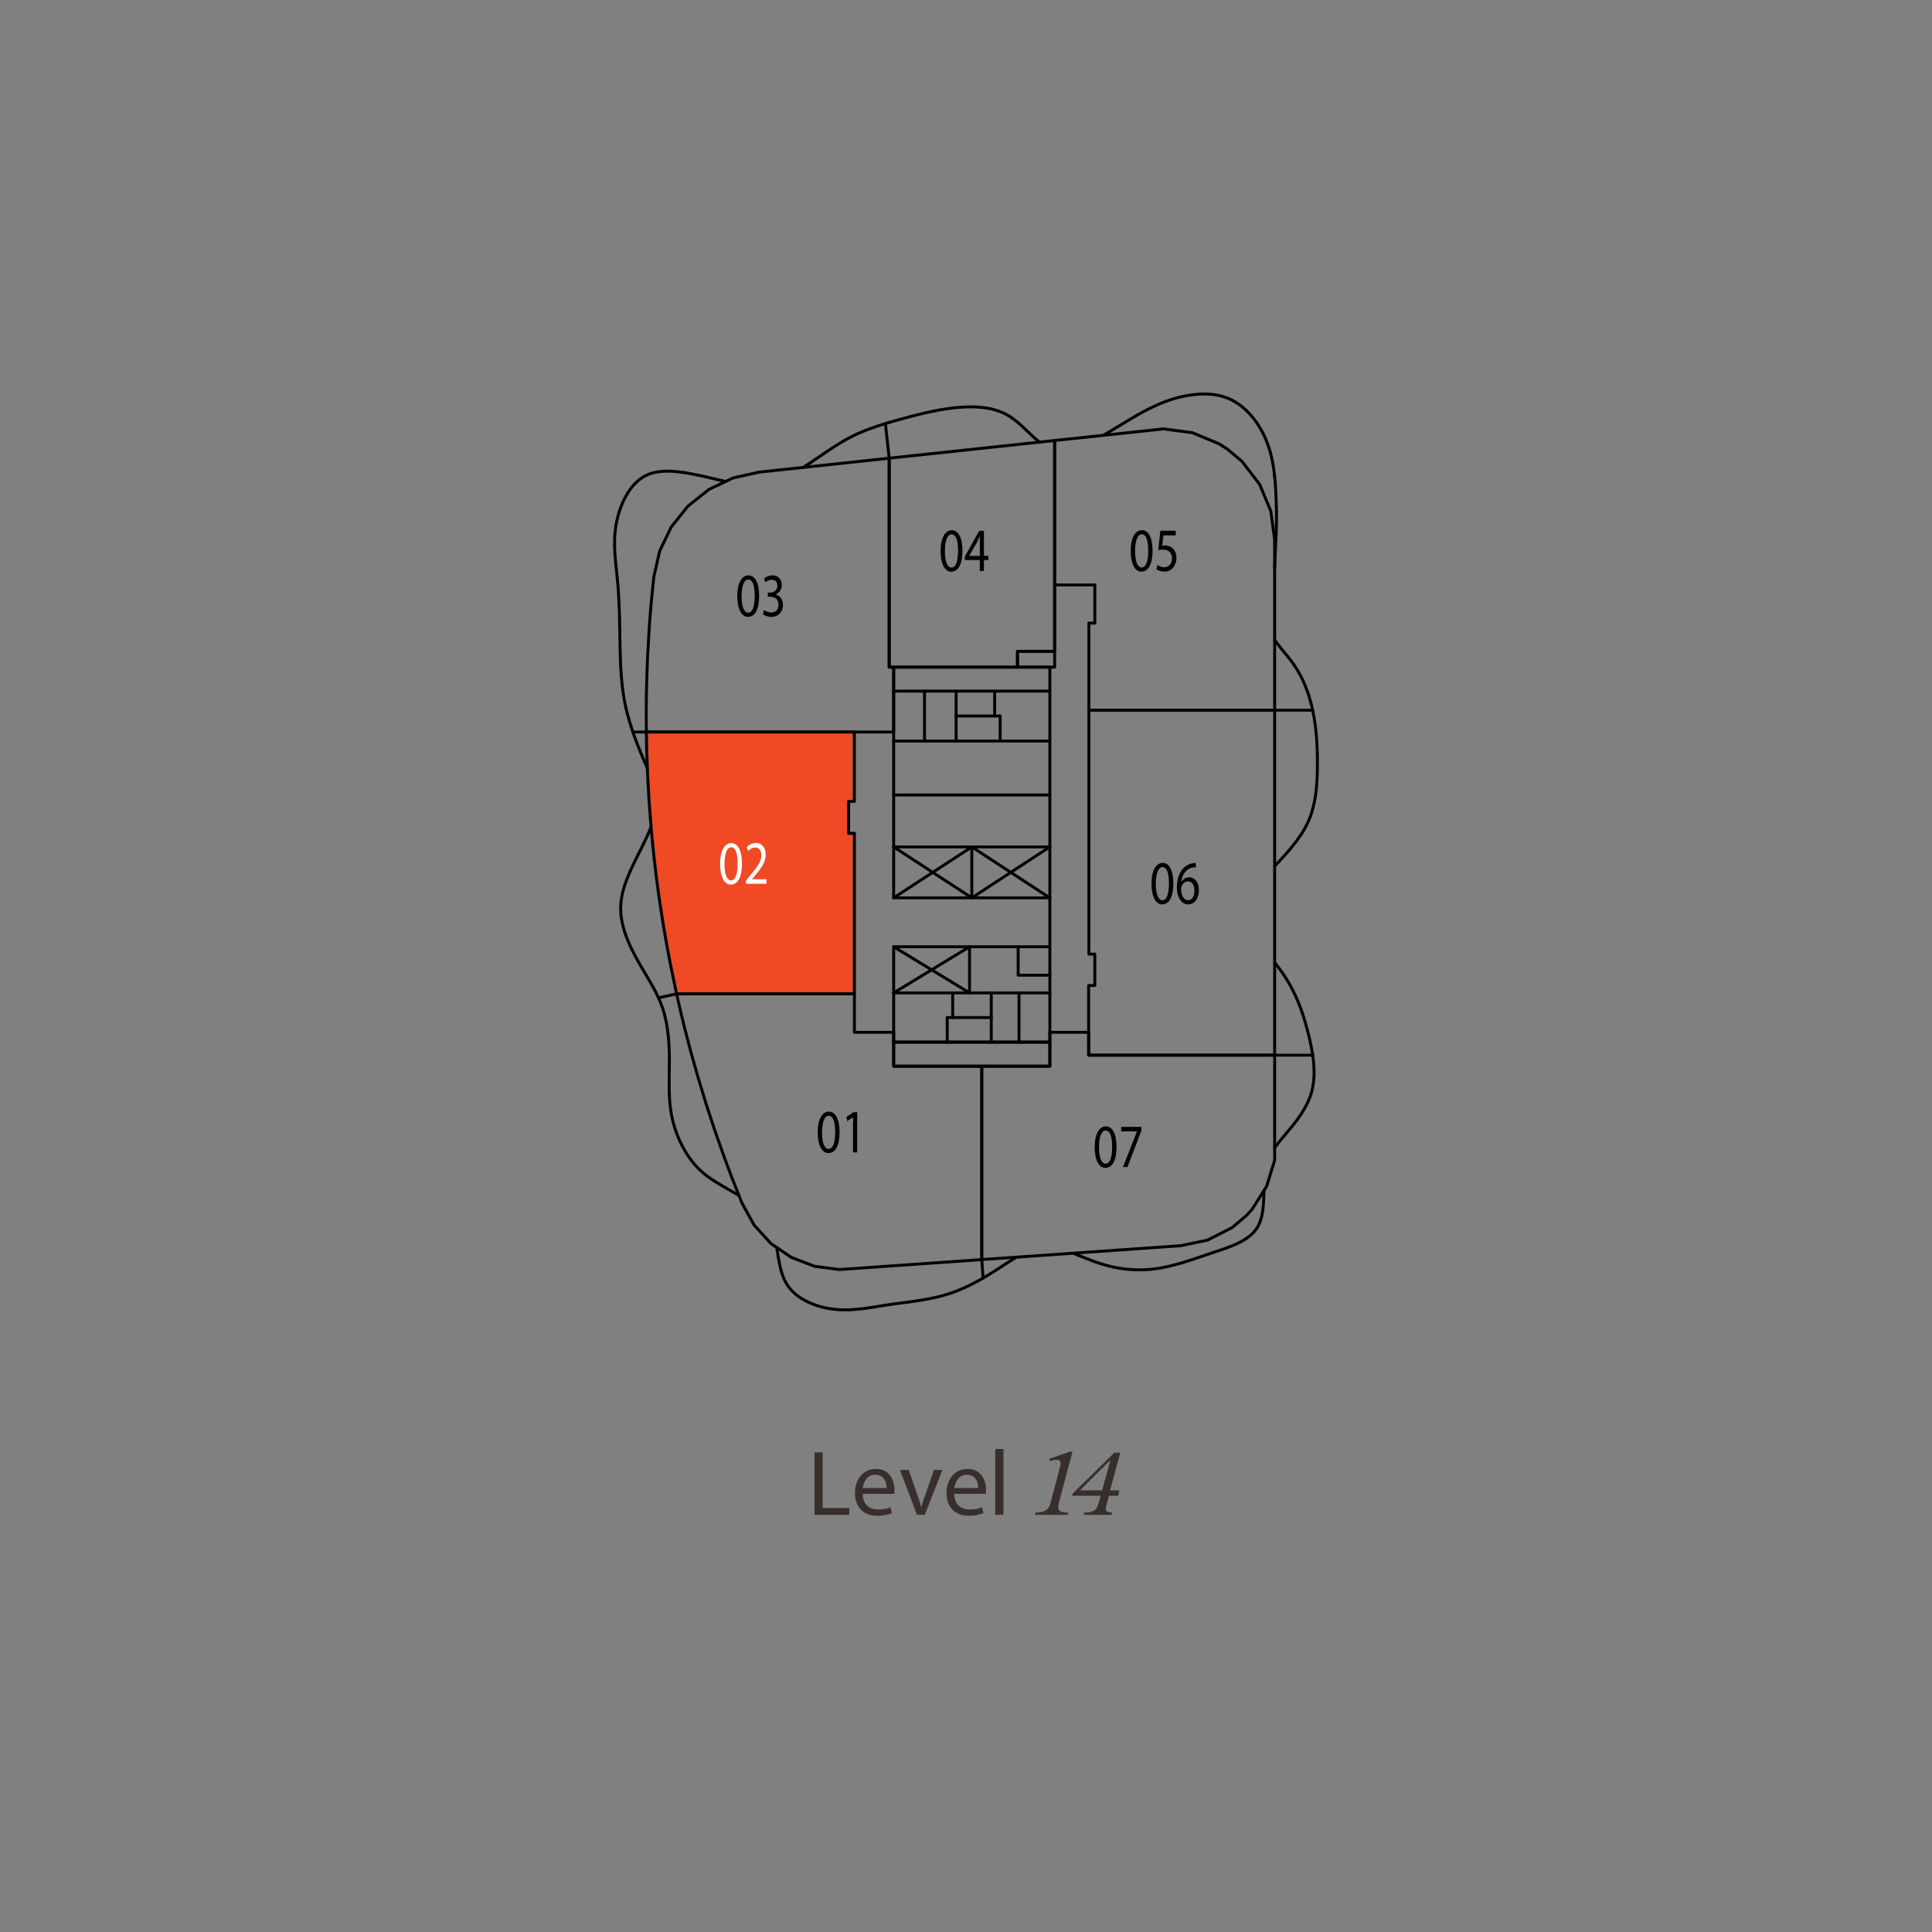<?xml version="1.0" encoding="UTF-8"?> <svg xmlns="http://www.w3.org/2000/svg" id="Layer_1" data-name="Layer 1" viewBox="0 0 250 250"><rect x="0" y="0" width="250" height="250" fill="#808080" stroke="none"/><g><path d="M105.41,187.93h1.04v7.21h3.45v.88h-4.5v-8.08Z" style="fill: #382f2d;"></path><path d="M111.63,193.31c.02,1.43.94,2.02,1.99,2.02.76,0,1.21-.13,1.61-.3l.18.75c-.37.17-1.01.36-1.93.36-1.79,0-2.85-1.18-2.85-2.93s1.03-3.13,2.72-3.13c1.9,0,2.4,1.67,2.4,2.73,0,.22-.02.38-.04.49h-4.08ZM114.72,192.55c.01-.67-.28-1.72-1.46-1.72-1.07,0-1.54.98-1.62,1.72h3.08Z" style="fill: #382f2d;"></path><path d="M117.58,190.21l1.14,3.26c.19.53.35,1.01.47,1.49h.04c.13-.48.3-.96.49-1.49l1.13-3.26h1.1l-2.28,5.8h-1.01l-2.21-5.8h1.13Z" style="fill: #382f2d;"></path><path d="M123.48,193.31c.02,1.43.94,2.02,1.99,2.02.76,0,1.21-.13,1.61-.3l.18.75c-.37.17-1.01.36-1.93.36-1.79,0-2.85-1.18-2.85-2.93s1.03-3.13,2.72-3.13c1.9,0,2.4,1.67,2.4,2.73,0,.22-.02.38-.04.49h-4.08ZM126.58,192.55c.01-.67-.28-1.72-1.46-1.72-1.07,0-1.54.98-1.62,1.72h3.08Z" style="fill: #382f2d;"></path><path d="M128.79,187.5h1.06v8.52h-1.06v-8.52Z" style="fill: #382f2d;"></path></g><path d="M133.92,196.02l.08-.3c1.14,0,1.72-.35,1.92-1.18l1.27-4.81c.04-.16.06-.28.06-.36,0-.32-.18-.48-.55-.48-.16,0-.44.05-.86.16l-.05-.29,2.67-.92h.32l-1.78,6.7c-.05.18-.07.34-.07.47,0,.54.36.71,1.31.71l-.08.3h-4.25Z" style="fill: #382f2d;"></path><path d="M140.24,196.02l.07-.3h.29c.97-.06,1.31-.36,1.54-1.14l.28-1.03h-3.68l.08-.3,5.37-5.27h.78l-1.33,4.87h1.22l-.17.7h-1.2l-.35,1.32c-.14.53-.02.76.46.82l.31.04-.08.3h-3.59ZM139.78,192.85h2.83l1.06-3.85h-.06l-3.81,3.8v.05Z" style="fill: #382f2d;"></path><polygon points="110.55 94.72 83.64 94.72 83.64 94.79 83.69 97.26 83.81 100.51 83.99 103.76 84.31 107.78 84.64 111.03 84.93 113.48 85.29 116.17 85.82 119.62 86.24 122.05 86.73 124.67 87.55 128.6 110.56 128.6 110.56 107.83 109.81 107.83 109.81 103.7 110.55 103.7 110.55 94.72" style="fill: #f04a24; fill-rule: evenodd;"></polygon><polygon points="110.55 94.72 83.64 94.72 83.64 94.79 83.69 97.26 83.81 100.51 83.99 103.76 84.31 107.78 84.64 111.03 84.93 113.48 85.29 116.17 85.82 119.62 86.24 122.05 86.73 124.67 87.55 128.6 110.56 128.6 110.56 107.83 109.81 107.83 109.81 103.7 110.55 103.7 110.55 94.72" style="fill: none; stroke: #010101; stroke-linecap: round; stroke-linejoin: round; stroke-width: .38px;"></polygon><polygon points="110.55 94.72 83.64 94.72 83.64 94.79 83.69 97.26 83.81 100.51 83.99 103.76 84.31 107.79 84.64 111.04 84.93 113.48 85.29 116.17 85.82 119.62 86.24 122.05 86.73 124.67 87.55 128.6 110.56 128.6 110.56 107.83 109.81 107.83 109.81 103.7 110.55 103.7 110.55 94.72" style="fill: none; stroke: #afadae; stroke-linecap: round; stroke-linejoin: round; stroke-width: .38px;"></polygon><line x1="125.46" y1="122.51" x2="115.64" y2="128.48" style="fill: none; stroke: #010101; stroke-linecap: round; stroke-linejoin: round; stroke-width: .38px;"></line><line x1="115.64" y1="122.51" x2="125.46" y2="128.48" style="fill: none; stroke: #010101; stroke-linecap: round; stroke-linejoin: round; stroke-width: .38px;"></line><polyline points="115.64 116.18 125.75 109.59 135.84 116.18" style="fill: none; stroke: #010101; stroke-linecap: round; stroke-linejoin: round; stroke-width: .38px;"></polyline><polyline points="115.64 109.59 125.75 116.18 135.84 109.59" style="fill: none; stroke: #010101; stroke-linecap: round; stroke-linejoin: round; stroke-width: .38px;"></polyline><polyline points="92.46 152.84 92.29 152.73 92.12 152.62 91.95 152.51 91.79 152.39 91.62 152.27 91.46 152.15 91.3 152.03" style="fill: none; stroke: #010101; stroke-linecap: round; stroke-linejoin: round; stroke-width: .38px;"></polyline><polyline points="81.79 122.9 81.69 122.7 81.59 122.49 81.49 122.28 81.4 122.06 81.31 121.85 81.22 121.64 81.13 121.42 81.05 121.21 80.97 120.99 80.9 120.77 80.82 120.55" style="fill: none; stroke: #010101; stroke-linecap: round; stroke-linejoin: round; stroke-width: .38px;"></polyline><polyline points="83.64 126.22 83.52 126.02 83.4 125.82 83.28 125.62 83.17 125.42 83.05 125.22 82.93 125.02 82.81 124.81 82.7 124.61 82.58 124.4 82.46 124.19 82.35 123.98 82.23 123.77 82.12 123.56 82.01 123.34 81.9 123.12 81.79 122.9" style="fill: none; stroke: #010101; stroke-linecap: round; stroke-linejoin: round; stroke-width: .38px;"></polyline><polyline points="84.53 127.77 84.42 127.58 84.31 127.39 84.2 127.19 84.09 127 83.98 126.8 83.87 126.61 83.75 126.41 83.64 126.22" style="fill: none; stroke: #010101; stroke-linecap: round; stroke-linejoin: round; stroke-width: .38px;"></polyline><polyline points="86.02 131.41 85.97 131.2 85.91 130.99 85.84 130.78 85.78 130.57 85.71 130.36 85.63 130.16 85.56 129.95 85.48 129.75 85.39 129.55 85.31 129.35 85.22 129.15 85.13 128.95 85.03 128.75 84.94 128.55 84.84 128.36 84.74 128.16 84.63 127.97 84.53 127.77" style="fill: none; stroke: #010101; stroke-linecap: round; stroke-linejoin: round; stroke-width: .38px;"></polyline><polyline points="80.82 120.55 80.75 120.32 80.69 120.09 80.62 119.86 80.57 119.63 80.52 119.39 80.47 119.16 80.43 118.93 80.39 118.69 80.36 118.46 80.34 118.22 80.33 117.98 80.32 117.75 80.31 117.51 80.32 117.28 80.33 117.04 80.35 116.8 80.37 116.57 80.41 116.33 80.45 116.09 80.49 115.85 80.54 115.62 80.6 115.38 80.66 115.14 80.73 114.9 80.8 114.67 80.88 114.43 80.97 114.19 81.05 113.95 81.14 113.71" style="fill: none; stroke: #010101; stroke-linecap: round; stroke-linejoin: round; stroke-width: .38px;"></polyline><polyline points="81.14 113.71 81.24 113.47 81.34 113.23 81.44 112.99 81.54 112.75" style="fill: none; stroke: #010101; stroke-linecap: round; stroke-linejoin: round; stroke-width: .38px;"></polyline><polyline points="81.54 112.75 81.65 112.51 81.76 112.27 81.87 112.03 81.98 111.79 82.1 111.55 82.22 111.31 82.34 111.07 82.46 110.83 82.58 110.58 82.7 110.34 82.82 110.1 82.94 109.86 83.06 109.62 83.18 109.38 83.3 109.14" style="fill: none; stroke: #010101; stroke-linecap: round; stroke-linejoin: round; stroke-width: .38px;"></polyline><polyline points="83.3 109.14 83.4 108.92 83.51 108.69 83.61 108.47 83.72 108.26 83.81 108.04 83.91 107.83 84 107.61 84.25 107.01" style="fill: none; stroke: #010101; stroke-linecap: round; stroke-linejoin: round; stroke-width: .38px;"></polyline><polyline points="91.3 152.03 91.12 151.88 90.95 151.74 90.78 151.58 90.61 151.43 90.44 151.27 90.27 151.1 90.11 150.93 89.95 150.75 89.79 150.57 89.64 150.38 89.49 150.19 89.34 150 89.2 149.8 89.06 149.59 88.92 149.39 88.79 149.17 88.66 148.96 88.53 148.74 88.41 148.52 88.29 148.3 88.18 148.07" style="fill: none; stroke: #010101; stroke-linecap: round; stroke-linejoin: round; stroke-width: .38px;"></polyline><path d="M95.61,154.67c-.09-.05-.21-.12-.36-.2-.05-.03-.1-.06-.16-.09-.12-.07-.25-.14-.39-.22-.14-.08-.29-.16-.44-.25-.15-.08-.3-.17-.45-.26-.15-.09-.3-.17-.45-.26-.3-.18-.6-.36-.9-.55" style="fill: none; stroke: #010101; stroke-linecap: round; stroke-linejoin: round; stroke-width: .38px;"></path><polyline points="86.62 141.75 86.61 141.5 86.6 141.26 86.59 141.02 86.59 140.78 86.59 140.54 86.59 140.3 86.59 140.06" style="fill: none; stroke: #010101; stroke-linecap: round; stroke-linejoin: round; stroke-width: .38px;"></polyline><polyline points="88.18 148.07 88.06 147.84 87.95 147.6 87.85 147.36 87.74 147.12 87.65 146.88 87.55 146.64 87.47 146.39 87.38 146.15 87.3 145.9 87.23 145.66 87.16 145.41 87.09 145.16 87.03 144.92 86.98 144.67 86.92 144.43 86.88 144.18 86.84 143.94 86.8 143.69 86.76 143.45 86.73 143.2 86.71 142.96 86.68 142.72 86.66 142.47 86.64 142.23 86.63 141.99 86.62 141.75" style="fill: none; stroke: #010101; stroke-linecap: round; stroke-linejoin: round; stroke-width: .38px;"></polyline><polyline points="86.59 140.06 86.59 139.82 86.59 139.59 86.59 139.36 86.59 139.12 86.6 138.89 86.6 138.65 86.61 138.42 86.61 138.19 86.61 137.95 86.61 137.72 86.62 137.49 86.62 137.25" style="fill: none; stroke: #010101; stroke-linecap: round; stroke-linejoin: round; stroke-width: .38px;"></polyline><polyline points="86.62 137.26 86.62 137.02 86.61 136.79 86.61 136.56 86.61 136.33 86.6 136.1 86.59 135.86 86.59 135.63 86.57 135.4 86.56 135.17 86.55 134.95 86.53 134.72 86.51 134.49 86.5 134.26 86.47 134.04 86.45 133.81 86.42 133.59" style="fill: none; stroke: #010101; stroke-linecap: round; stroke-linejoin: round; stroke-width: .38px;"></polyline><polyline points="86.42 133.59 86.39 133.36 86.36 133.14 86.33 132.92 86.29 132.7 86.26 132.49 86.21 132.27 86.17 132.05 86.12 131.84 86.07 131.63 86.02 131.41" style="fill: none; stroke: #010101; stroke-linecap: round; stroke-linejoin: round; stroke-width: .38px;"></polyline><polyline points="150.43 52.11 150.84 51.95 151.27 51.8 151.71 51.65 152.15 51.52 152.6 51.4 153.06 51.3 153.52 51.2 153.99 51.13 154.46 51.06 154.92 51.02 155.39 50.99 155.86 50.98" style="fill: none; stroke: #010101; stroke-linecap: round; stroke-linejoin: round; stroke-width: .38px;"></polyline><line x1="165.13" y1="69" x2="165.12" y2="69.26" style="fill: none; stroke: #010101; stroke-linecap: round; stroke-linejoin: round; stroke-width: .38px;"></line><polyline points="144.62 55.23 145.01 54.99 145.4 54.76 145.78 54.53 146.17 54.3 146.55 54.07 146.93 53.85 147.3 53.63 147.68 53.42 148.07 53.21 148.45 53.01 148.84 52.82 149.23 52.63 149.62 52.45 150.02 52.27 150.43 52.11" style="fill: none; stroke: #010101; stroke-linecap: round; stroke-linejoin: round; stroke-width: .38px;"></polyline><polyline points="159.88 52.04 160.25 52.28 160.61 52.54 160.96 52.83 161.29 53.13 161.61 53.45 161.91 53.79 162.21 54.14 162.48 54.51 162.75 54.89 162.99 55.28 163.22 55.68" style="fill: none; stroke: #010101; stroke-linecap: round; stroke-linejoin: round; stroke-width: .38px;"></polyline><polyline points="155.86 50.98 156.29 50.99 156.71 51.02 157.14 51.07 157.55 51.14 157.96 51.23 158.36 51.35 158.76 51.48 159.14 51.64 159.52 51.83 159.88 52.04" style="fill: none; stroke: #010101; stroke-linecap: round; stroke-linejoin: round; stroke-width: .38px;"></polyline><polyline points="165.17 66.24 165.18 66.7 165.18 67.16 165.17 67.62 165.16 68.08 165.15 68.54 164.94 73.5" style="fill: none; stroke: #010101; stroke-linecap: round; stroke-linejoin: round; stroke-width: .38px;"></polyline><polyline points="164.93 61.62 164.98 62.09 165.02 62.55 165.05 63.02 165.08 63.48 165.1 63.94 165.12 64.4 165.14 64.86 165.15 65.32 165.17 65.78 165.17 66.24" style="fill: none; stroke: #010101; stroke-linecap: round; stroke-linejoin: round; stroke-width: .38px;"></polyline><polyline points="163.22 55.68 163.44 56.08 163.64 56.49 163.82 56.9 163.98 57.32 164.13 57.74 164.27 58.16 164.39 58.59" style="fill: none; stroke: #010101; stroke-linecap: round; stroke-linejoin: round; stroke-width: .38px;"></polyline><polyline points="164.39 58.59 164.5 59.02 164.6 59.45 164.68 59.88 164.76 60.31 164.83 60.75 164.88 61.19 164.93 61.62" style="fill: none; stroke: #010101; stroke-linecap: round; stroke-linejoin: round; stroke-width: .38px;"></polyline><polyline points="142.76 56.33 143.51 55.89 143.89 55.67 144.25 55.45 144.62 55.23" style="fill: none; stroke: #010101; stroke-linecap: round; stroke-linejoin: round; stroke-width: .38px;"></polyline><polyline points="131.01 54.13 131.38 54.41 131.75 54.7 132.11 55.02 132.46 55.34 132.8 55.67 133.15 55.99 133.49 56.32 133.83 56.63 134.18 56.93 134.52 57.21" style="fill: none; stroke: #010101; stroke-linecap: round; stroke-linejoin: round; stroke-width: .38px;"></polyline><polyline points="126.77 52.69 127.22 52.74 127.67 52.8 128.12 52.88 128.56 52.99 128.99 53.12 129.42 53.27 129.83 53.44 130.24 53.64 130.63 53.87 131.01 54.13" style="fill: none; stroke: #010101; stroke-linecap: round; stroke-linejoin: round; stroke-width: .38px;"></polyline><polyline points="120.96 53.17 121.39 53.08 121.83 53.01 122.26 52.94 122.7 52.87 123.15 52.81 123.59 52.76 124.04 52.72 124.5 52.69 124.95 52.66 125.41 52.65 125.86 52.65 126.31 52.66 126.77 52.69" style="fill: none; stroke: #010101; stroke-linecap: round; stroke-linejoin: round; stroke-width: .38px;"></polyline><polyline points="109.21 57.03 109.6 56.81 109.99 56.61 110.38 56.41 110.78 56.21 111.19 56.03 111.6 55.86 112.01 55.69 112.43 55.53 112.85 55.38 113.27 55.23 113.7 55.08 114.13 54.95 114.56 54.81 114.99 54.68" style="fill: none; stroke: #010101; stroke-linecap: round; stroke-linejoin: round; stroke-width: .38px;"></polyline><polyline points="103.93 60.48 104.64 60.03 104.99 59.8 105.33 59.56 105.68 59.33 106.02 59.1 106.36 58.87 106.7 58.63" style="fill: none; stroke: #010101; stroke-linecap: round; stroke-linejoin: round; stroke-width: .38px;"></polyline><polyline points="106.7 58.63 107.06 58.39 107.41 58.16 107.77 57.92 108.13 57.69 108.49 57.47 108.85 57.25 109.21 57.03" style="fill: none; stroke: #010101; stroke-linecap: round; stroke-linejoin: round; stroke-width: .38px;"></polyline><polyline points="114.99 54.68 115.42 54.56 115.84 54.44 116.27 54.32 116.7 54.2 117.12 54.09 117.55 53.98 117.97 53.86 118.4 53.75 118.82 53.65 119.25 53.54 119.67 53.44 120.1 53.35 120.53 53.25 120.96 53.17" style="fill: none; stroke: #010101; stroke-linecap: round; stroke-linejoin: round; stroke-width: .38px;"></polyline><polyline points="83.77 99.44 83.45 98.68 83.32 98.38 83.19 98.07 83.06 97.75 82.92 97.42 82.78 97.07 82.64 96.73 82.5 96.38 82.37 96.03 82.24 95.68 82.11 95.33 81.98 94.98 81.86 94.63 81.75 94.29 81.64 93.94" style="fill: none; stroke: #010101; stroke-linecap: round; stroke-linejoin: round; stroke-width: .38px;"></polyline><polyline points="80.11 78.39 80.1 78.06 80.08 77.73 80.07 77.39 80.05 77.07 80.03 76.74 80.01 76.41 79.99 76.09 79.96 75.76 79.93 75.44 79.9 75.12 79.87 74.8" style="fill: none; stroke: #010101; stroke-linecap: round; stroke-linejoin: round; stroke-width: .38px;"></polyline><polyline points="80.27 85.01 80.26 84.64 80.25 84.28 80.24 83.92 80.23 83.56 80.23 83.2 80.22 82.84 80.21 82.49 80.21 82.13 80.2 81.78 80.2 81.44 80.19 81.09 80.18 80.75 80.18 80.4 80.17 80.06" style="fill: none; stroke: #010101; stroke-linecap: round; stroke-linejoin: round; stroke-width: .38px;"></polyline><polyline points="80.17 80.06 80.16 79.73 80.15 79.39 80.14 79.06 80.13 78.72 80.11 78.39" style="fill: none; stroke: #010101; stroke-linecap: round; stroke-linejoin: round; stroke-width: .38px;"></polyline><path d="M80.58,89.23c-.07-.56-.13-1.13-.18-1.7" style="fill: none; stroke: #010101; stroke-linecap: round; stroke-linejoin: round; stroke-width: .38px;"></path><path d="M80.4,87.53c-.07-.84-.11-1.69-.13-2.52" style="fill: none; stroke: #010101; stroke-linecap: round; stroke-linejoin: round; stroke-width: .38px;"></path><polyline points="79.87 74.8 79.84 74.49 79.81 74.19 79.78 73.89 79.75 73.59 79.72 73.29 79.68 72.98 79.66 72.68 79.63 72.38 79.6 72.08 79.58 71.78 79.56 71.47 79.55 71.17 79.53 70.87 79.53 70.56" style="fill: none; stroke: #010101; stroke-linecap: round; stroke-linejoin: round; stroke-width: .38px;"></polyline><path d="M81.23,92.55c-.22-.82-.4-1.64-.53-2.48-.05-.28-.09-.56-.12-.84" style="fill: none; stroke: #010101; stroke-linecap: round; stroke-linejoin: round; stroke-width: .38px;"></path><polyline points="79.53 70.56 79.53 70.24 79.53 69.92 79.54 69.59 79.56 69.27 79.58 68.94 79.62 68.61 79.66 68.28 79.71 67.95 79.77 67.61 79.85 67.27 79.93 66.93 80.02 66.59 80.12 66.26 80.23 65.92 80.35 65.59 80.48 65.26 80.62 64.94 80.77 64.62 80.93 64.31 81.1 64.01 81.28 63.71" style="fill: none; stroke: #010101; stroke-linecap: round; stroke-linejoin: round; stroke-width: .38px;"></polyline><polyline points="81.64 93.94 81.53 93.59 81.43 93.25 81.33 92.9 81.23 92.55" style="fill: none; stroke: #010101; stroke-linecap: round; stroke-linejoin: round; stroke-width: .38px;"></polyline><polyline points="81.28 63.71 81.47 63.43 81.67 63.16 81.88 62.9 82.1 62.65" style="fill: none; stroke: #010101; stroke-linecap: round; stroke-linejoin: round; stroke-width: .38px;"></polyline><polyline points="90.32 61.49 90.68 61.56 91.05 61.64 91.4 61.72 91.76 61.81 92.1 61.89 92.43 61.96 92.75 62.04 93.06 62.11 93.36 62.18 93.89 62.31" style="fill: none; stroke: #010101; stroke-linecap: round; stroke-linejoin: round; stroke-width: .38px;"></polyline><polyline points="82.1 62.65 82.33 62.43 82.56 62.21 82.8 62.02 83.05 61.84 83.31 61.67 83.59 61.53 83.87 61.4 84.15 61.29 84.45 61.2 84.76 61.13 85.07 61.07 85.39 61.02 85.71 60.99 86.04 60.97 86.38 60.97 86.72 60.97 87.06 60.99 87.41 61.02 87.76 61.05 88.12 61.1 88.47 61.15" style="fill: none; stroke: #010101; stroke-linecap: round; stroke-linejoin: round; stroke-width: .38px;"></polyline><polyline points="88.47 61.14 88.84 61.2 89.21 61.27 89.58 61.34 89.95 61.41 90.32 61.49" style="fill: none; stroke: #010101; stroke-linecap: round; stroke-linejoin: round; stroke-width: .38px;"></polyline><polyline points="110.78 169.43 110.41 169.45 110.04 169.48 109.66 169.49 109.29 169.49 108.91 169.49 108.54 169.47 108.16 169.44 107.78 169.4 107.39 169.34 107.01 169.28 106.62 169.19 106.24 169.1 105.86 168.99 105.48 168.86 105.11 168.72 104.74 168.57 104.39 168.4" style="fill: none; stroke: #010101; stroke-linecap: round; stroke-linejoin: round; stroke-width: .38px;"></polyline><polyline points="104.39 168.4 104.05 168.22 103.73 168.03 103.42 167.83 103.13 167.61 102.84 167.38 102.58 167.13 102.33 166.87 102.1 166.59 101.89 166.3 101.71 165.99 101.54 165.67 101.39 165.34 101.26 164.99 101.14 164.64 101.04 164.27" style="fill: none; stroke: #010101; stroke-linecap: round; stroke-linejoin: round; stroke-width: .38px;"></polyline><polyline points="101.04 164.27 100.94 163.89 100.86 163.49 100.78 163.09 100.71 162.69 100.64 162.28 100.58 161.86 100.51 161.42" style="fill: none; stroke: #010101; stroke-linecap: round; stroke-linejoin: round; stroke-width: .38px;"></polyline><polyline points="117.53 168.49 117.14 168.54 116.76 168.59 116.37 168.64 115.99 168.69 115.61 168.74 115.23 168.8 114.85 168.85 114.48 168.91 114.1 168.97 113.73 169.03 113.36 169.09 112.99 169.15 112.62 169.2 112.25 169.26 111.89 169.31 111.52 169.35 111.15 169.39 110.78 169.43" style="fill: none; stroke: #010101; stroke-linecap: round; stroke-linejoin: round; stroke-width: .38px;"></polyline><polyline points="124.89 166.59 124.54 166.74 124.19 166.89 123.84 167.04 123.48 167.17 123.12 167.3 122.76 167.42 122.4 167.53 122.04 167.64 121.67 167.74 121.3 167.83 120.93 167.91 120.55 167.99 120.18 168.07 119.8 168.14 119.42 168.2 119.04 168.27 118.66 168.32 118.28 168.38 117.91 168.43 117.53 168.49" style="fill: none; stroke: #010101; stroke-linecap: round; stroke-linejoin: round; stroke-width: .38px;"></polyline><polyline points="129.7 163.83 129.37 164.05 129.03 164.27 128.68 164.49 128.34 164.7 127.99 164.92 127.65 165.13 127.3 165.33 126.96 165.53 126.62 165.72 126.27 165.9 125.93 166.08 125.58 166.26 125.24 166.43 124.89 166.59" style="fill: none; stroke: #010101; stroke-linecap: round; stroke-linejoin: round; stroke-width: .38px;"></polyline><polyline points="131.53 162.68 130.98 163.01 130.68 163.2 130.36 163.4 130.04 163.61 129.7 163.83" style="fill: none; stroke: #010101; stroke-linecap: round; stroke-linejoin: round; stroke-width: .38px;"></polyline><path d="M163.57,154.03c0,.17-.01.34-.02.51-.06,1.71-.16,3.2-.87,4.32" style="fill: none; stroke: #010101; stroke-linecap: round; stroke-linejoin: round; stroke-width: .38px;"></path><polyline points="156.97 162.08 156.6 162.21 156.23 162.33 155.86 162.46 155.5 162.58 155.14 162.7 154.78 162.82 154.43 162.94 154.07 163.05 153.73 163.16 153.38 163.27 153.03 163.38" style="fill: none; stroke: #010101; stroke-linecap: round; stroke-linejoin: round; stroke-width: .38px;"></polyline><polyline points="162.68 158.86 162.47 159.17 162.23 159.45" style="fill: none; stroke: #010101; stroke-linecap: round; stroke-linejoin: round; stroke-width: .38px;"></polyline><polyline points="144.26 164 143.92 163.92 143.58 163.84 143.24 163.76 142.9 163.66 142.56 163.56 142.22 163.45 141.88 163.34 141.55 163.22 141.22 163.1 140.9 162.97 140.58 162.85 140.27 162.73 139.97 162.61 139.67 162.49 138.86 162.16" style="fill: none; stroke: #010101; stroke-linecap: round; stroke-linejoin: round; stroke-width: .38px;"></polyline><polyline points="153.03 163.38 152.69 163.48 152.35 163.57 152.01 163.67 151.67 163.75 151.33 163.84 150.99 163.91 150.65 163.98 150.32 164.05 149.98 164.11 149.64 164.16 149.31 164.2 148.97 164.24 148.63 164.27 148.3 164.29 147.96 164.31 147.62 164.31 147.29 164.31 146.95 164.31 146.61 164.29 146.28 164.27 145.94 164.24 145.6 164.21 145.27 164.17 144.93 164.12 144.6 164.06 144.26 164" style="fill: none; stroke: #010101; stroke-linecap: round; stroke-linejoin: round; stroke-width: .38px;"></polyline><polyline points="158.86 161.43 158.49 161.57 158.11 161.7 157.72 161.83 157.34 161.95 156.97 162.08" style="fill: none; stroke: #010101; stroke-linecap: round; stroke-linejoin: round; stroke-width: .38px;"></polyline><polyline points="162.23 159.45 161.96 159.72 161.68 159.96 161.37 160.19 161.05 160.41 160.72 160.6 160.36 160.79 160 160.96 159.63 161.13 159.25 161.28 158.86 161.43" style="fill: none; stroke: #010101; stroke-linecap: round; stroke-linejoin: round; stroke-width: .38px;"></polyline><polyline points="164.94 124.54 165.27 124.97 165.59 125.39 165.9 125.82 166.19 126.25 166.46 126.67 166.72 127.1 166.97 127.54 167.2 127.97 167.42 128.41 167.63 128.85 167.83 129.29 168.02 129.73 168.19 130.18 168.36 130.63 168.52 131.09" style="fill: none; stroke: #010101; stroke-linecap: round; stroke-linejoin: round; stroke-width: .38px;"></polyline><polyline points="168.52 131.08 168.67 131.54 168.82 132.01 168.95 132.48 169.08 132.95 169.21 133.43 169.33 133.91 169.45 134.4 169.56 134.89 169.66 135.38 169.75 135.88 169.84 136.37 169.91 136.87 169.97 137.37 170.01 137.87 170.03 138.37 170.04 138.86 170.03 139.35" style="fill: none; stroke: #010101; stroke-linecap: round; stroke-linejoin: round; stroke-width: .38px;"></polyline><path d="M170.03,139.35c-.03.49-.09.98-.19,1.46-.05.24-.11.47-.18.71-.07.23-.15.46-.25.69-.18.45-.41.9-.66,1.33-.25.43-.53.86-.83,1.27" style="fill: none; stroke: #010101; stroke-linecap: round; stroke-linejoin: round; stroke-width: .38px;"></path><path d="M167.92,144.81c-.24.33-.48.65-.74.96-.25.31-.52.62-.78.93-.26.31-.52.61-.77.92-.12.15-.25.31-.36.47-.03.04-.06.08-.08.11-.09.12-.17.24-.26.36" style="fill: none; stroke: #010101; stroke-linecap: round; stroke-linejoin: round; stroke-width: .38px;"></path><polyline points="168.35 108 168.03 108.46 167.7 108.92 167.34 109.38 166.97 109.83 166.59 110.28 166.19 110.73 165.78 111.18 165.36 111.63 164.94 112.09" style="fill: none; stroke: #010101; stroke-linecap: round; stroke-linejoin: round; stroke-width: .38px;"></polyline><polyline points="170.25 102.77 170.16 103.34 170.05 103.91 169.92 104.46 169.77 105.01 169.6 105.54 169.4 106.05 169.17 106.56 168.92 107.05 168.65 107.53 168.35 108" style="fill: none; stroke: #010101; stroke-linecap: round; stroke-linejoin: round; stroke-width: .38px;"></polyline><polyline points="170.46 97.58 170.47 98.15 170.47 98.73 170.47 99.31 170.46 99.89 170.44 100.47 170.41 101.05 170.37 101.63 170.32 102.2 170.25 102.77" style="fill: none; stroke: #010101; stroke-linecap: round; stroke-linejoin: round; stroke-width: .38px;"></polyline><polyline points="169.37 90.04 169.53 90.6 169.69 91.17 169.82 91.74 169.94 92.31 170.05 92.89 170.14 93.47 170.22 94.05 170.28 94.63 170.34 95.21 170.38 95.8 170.42 96.39 170.44 96.98 170.46 97.58" style="fill: none; stroke: #010101; stroke-linecap: round; stroke-linejoin: round; stroke-width: .38px;"></polyline><polyline points="164.94 82.81 165.26 83.25 165.61 83.7 165.97 84.15 166.34 84.59 166.71 85.05 167.06 85.5" style="fill: none; stroke: #010101; stroke-linecap: round; stroke-linejoin: round; stroke-width: .38px;"></polyline><polyline points="167.06 85.5 167.24 85.74 167.4 85.97" style="fill: none; stroke: #010101; stroke-linecap: round; stroke-linejoin: round; stroke-width: .38px;"></polyline><polyline points="167.4 85.97 167.72 86.45 168.02 86.94 168.29 87.43 168.55 87.94 168.78 88.45 168.99 88.98 169.19 89.5 169.37 90.04" style="fill: none; stroke: #010101; stroke-linecap: round; stroke-linejoin: round; stroke-width: .38px;"></polyline><line x1="114.57" y1="54.81" x2="115.06" y2="59.29" style="fill: none; stroke: #010101; stroke-linecap: round; stroke-linejoin: round; stroke-width: .38px;"></line><line x1="164.94" y1="91.9" x2="169.85" y2="91.9" style="fill: none; stroke: #010101; stroke-linecap: round; stroke-linejoin: round; stroke-width: .38px;"></line><line x1="164.94" y1="136.54" x2="169.86" y2="136.54" style="fill: none; stroke: #010101; stroke-linecap: round; stroke-linejoin: round; stroke-width: .38px;"></line><line x1="127.04" y1="162.99" x2="127.21" y2="165.38" style="fill: none; stroke: #010101; stroke-linecap: round; stroke-linejoin: round; stroke-width: .38px;"></line><line x1="87.55" y1="128.6" x2="85.21" y2="129.12" style="fill: none; stroke: #010101; stroke-linecap: round; stroke-linejoin: round; stroke-width: .38px;"></line><line x1="83.64" y1="94.72" x2="81.89" y2="94.72" style="fill: none; stroke: #010101; stroke-linecap: round; stroke-linejoin: round; stroke-width: .38px;"></line><line x1="131.86" y1="128.48" x2="131.86" y2="134.85" style="fill: none; stroke: #010101; stroke-linecap: round; stroke-linejoin: round; stroke-width: .38px;"></line><polyline points="131.75 122.51 131.75 126.19 135.85 126.19" style="fill: none; stroke: #010101; stroke-linecap: round; stroke-linejoin: round; stroke-width: .38px;"></polyline><line x1="125.75" y1="109.59" x2="125.75" y2="116.18" style="fill: none; stroke: #010101; stroke-linecap: round; stroke-linejoin: round; stroke-width: .38px;"></line><line x1="115.64" y1="95.89" x2="135.85" y2="95.89" style="fill: none; stroke: #010101; stroke-linecap: round; stroke-linejoin: round; stroke-width: .38px;"></line><line x1="115.64" y1="102.87" x2="135.85" y2="102.87" style="fill: none; stroke: #010101; stroke-linecap: round; stroke-linejoin: round; stroke-width: .38px;"></line><line x1="123.28" y1="128.48" x2="123.28" y2="131.67" style="fill: none; stroke: #010101; stroke-linecap: round; stroke-linejoin: round; stroke-width: .38px;"></line><line x1="128.27" y1="128.48" x2="128.27" y2="131.67" style="fill: none; stroke: #010101; stroke-linecap: round; stroke-linejoin: round; stroke-width: .38px;"></line><line x1="122.57" y1="131.67" x2="122.57" y2="134.85" style="fill: none; stroke: #010101; stroke-linecap: round; stroke-linejoin: round; stroke-width: .38px;"></line><line x1="128.27" y1="131.67" x2="128.27" y2="134.85" style="fill: none; stroke: #010101; stroke-linecap: round; stroke-linejoin: round; stroke-width: .38px;"></line><line x1="119.63" y1="89.44" x2="119.63" y2="95.89" style="fill: none; stroke: #010101; stroke-linecap: round; stroke-linejoin: round; stroke-width: .38px;"></line><line x1="128.71" y1="89.44" x2="128.71" y2="92.65" style="fill: none; stroke: #010101; stroke-linecap: round; stroke-linejoin: round; stroke-width: .38px;"></line><line x1="123.72" y1="89.44" x2="123.72" y2="92.65" style="fill: none; stroke: #010101; stroke-linecap: round; stroke-linejoin: round; stroke-width: .38px;"></line><line x1="129.42" y1="92.65" x2="129.42" y2="95.86" style="fill: none; stroke: #010101; stroke-linecap: round; stroke-linejoin: round; stroke-width: .38px;"></line><line x1="123.72" y1="92.65" x2="123.72" y2="95.86" style="fill: none; stroke: #010101; stroke-linecap: round; stroke-linejoin: round; stroke-width: .38px;"></line><polygon points="115.06 86.33 115.06 59.29 98.25 61.09 94.87 61.84 91.74 63.33 89.03 65.48 86.86 68.19 85.36 71.31 84.61 74.63 84.34 77.21 84.2 78.74 84.01 81.21 83.79 85.15 83.7 87.61 83.64 89.96 83.62 92.31 83.64 94.72 115.64 94.72 115.64 86.33 115.06 86.33" style="fill: none; stroke: #010101; stroke-linecap: round; stroke-linejoin: round; stroke-width: .38px;"></polygon><polygon points="110.56 107.83 109.81 107.83 109.81 103.7 110.55 103.7 110.55 94.72 83.64 94.72 83.64 94.79 83.69 97.26 83.81 100.51 84 103.76 84.31 107.79 84.64 111.04 84.93 113.48 85.29 116.17 85.82 119.62 86.24 122.05 86.73 124.67 87.55 128.6 110.56 128.6 110.56 107.83" style="fill: none; stroke: #010101; stroke-linecap: round; stroke-linejoin: round; stroke-width: .38px;"></polygon><polygon points="164.94 91.9 140.9 91.9 140.9 123.46 141.67 123.46 141.67 127.52 140.87 127.52 140.87 136.54 164.94 136.54 164.94 91.9" style="fill: none; stroke: #010101; stroke-linecap: round; stroke-linejoin: round; stroke-width: .38px;"></polygon><polygon points="127.04 137.96 115.64 137.96 115.64 133.58 110.56 133.58 110.56 128.6 87.55 128.6 87.98 130.5 88.56 132.91 89.38 136.06 90.33 139.42 91.34 142.75 92.52 146.35 93.78 149.91 94.64 152.22 96.02 155.7 97.58 158.52 99.74 160.9 102.4 162.71 105.41 163.86 108.6 164.28 127.04 162.99 127.04 137.96" style="fill: none; stroke: #010101; stroke-linecap: round; stroke-linejoin: round; stroke-width: .38px;"></polygon><polygon points="164.94 136.54 140.87 136.54 140.87 133.58 135.85 133.58 135.85 137.96 127.04 137.96 127.04 162.99 152.8 161.19 156.25 160.47 159.42 158.86 161.3 157.28 162.01 156.5 163.9 153.51 164.94 150.14 164.94 136.54" style="fill: none; stroke: #010101; stroke-linecap: round; stroke-linejoin: round; stroke-width: .38px;"></polygon><rect x="131.66" y="84.28" width="4.81" height="2.05" style="fill: none; stroke: #010101; stroke-linecap: round; stroke-linejoin: round; stroke-width: .38px;"></rect><polyline points="164.94 69.88 164.45 66.16 163.01 62.69 160.72 59.71 158.84 58.13 157.75 57.43 154.28 55.99 150.55 55.5 136.47 57 136.47 84.28 136.47 75.69 141.67 75.69 141.67 80.63 140.9 80.63 140.9 91.9 164.94 91.9 164.94 69.88" style="fill: none; stroke: #010101; stroke-linecap: round; stroke-linejoin: round; stroke-width: .38px;"></polyline><polygon points="136.47 57 115.06 59.29 115.06 86.33 131.66 86.33 131.66 84.28 136.47 84.28 136.47 57" style="fill: none; stroke: #010101; stroke-linecap: round; stroke-linejoin: round; stroke-width: .38px;"></polygon><polyline points="115.64 89.43 115.64 116.18 135.84 116.18" style="fill: none; stroke: #010101; stroke-linecap: round; stroke-linejoin: round; stroke-width: .38px;"></polyline><polyline points="135.85 122.51 115.64 122.51 115.64 134.85 135.85 134.85 135.85 89.44" style="fill: none; stroke: #010101; stroke-linecap: round; stroke-linejoin: round; stroke-width: .38px;"></polyline><line x1="115.64" y1="128.48" x2="135.85" y2="128.48" style="fill: none; stroke: #010101; stroke-linecap: round; stroke-linejoin: round; stroke-width: .38px;"></line><line x1="115.64" y1="109.59" x2="135.85" y2="109.59" style="fill: none; stroke: #010101; stroke-linecap: round; stroke-linejoin: round; stroke-width: .38px;"></line><line x1="125.46" y1="128.48" x2="125.46" y2="122.51" style="fill: none; stroke: #010101; stroke-linecap: round; stroke-linejoin: round; stroke-width: .38px;"></line><line x1="128.27" y1="131.67" x2="122.57" y2="131.67" style="fill: none; stroke: #010101; stroke-linecap: round; stroke-linejoin: round; stroke-width: .38px;"></line><line x1="123.72" y1="92.65" x2="129.42" y2="92.65" style="fill: none; stroke: #010101; stroke-linecap: round; stroke-linejoin: round; stroke-width: .38px;"></line><rect x="115.64" y="86.33" width="20.21" height="3.1" style="fill: none; stroke: #010101; stroke-linecap: round; stroke-linejoin: round; stroke-width: .38px;"></rect><rect x="115.64" y="134.85" width="20.21" height="3.11" style="fill: none; stroke: #010101; stroke-linecap: round; stroke-linejoin: round; stroke-width: .38px;"></rect><g><path d="M108.64,146.47c0,1.77-.53,2.74-1.45,2.74-.81,0-1.36-.95-1.38-2.67,0-1.74.6-2.7,1.45-2.7s1.38.98,1.38,2.63ZM106.37,146.55c0,1.35.33,2.12.85,2.12.58,0,.85-.84.85-2.17s-.26-2.12-.85-2.12c-.49,0-.85.75-.85,2.17Z" style="fill: #010101;"></path><path d="M110.37,144.58h-.01l-.72.49-.11-.54.91-.61h.48v5.2h-.54v-4.54Z" style="fill: #010101;"></path></g><g><path d="M96.01,111.73c0,1.77-.53,2.74-1.45,2.74-.81,0-1.36-.95-1.38-2.67,0-1.74.6-2.7,1.45-2.7s1.38.98,1.38,2.63ZM93.75,111.81c0,1.35.33,2.12.85,2.12.58,0,.85-.84.85-2.17s-.26-2.12-.85-2.12c-.49,0-.85.75-.85,2.17Z" style="fill: #fff;"></path><path d="M96.53,114.38v-.43l.44-.54c1.06-1.26,1.54-1.93,1.55-2.72,0-.53-.21-1.02-.83-1.02-.38,0-.69.24-.88.44l-.18-.5c.29-.3.7-.53,1.18-.53.9,0,1.27.77,1.27,1.51,0,.96-.56,1.73-1.44,2.79l-.33.38v.02h1.87v.58h-2.66Z" style="fill: #fff;"></path></g><g><path d="M98.23,77.08c0,1.77-.53,2.74-1.45,2.74-.81,0-1.36-.95-1.38-2.67,0-1.74.6-2.7,1.45-2.7s1.38.98,1.38,2.63ZM95.96,77.16c0,1.35.33,2.12.85,2.12.58,0,.85-.84.85-2.17s-.26-2.12-.85-2.12c-.49,0-.85.75-.85,2.17Z" style="fill: #010101;"></path><path d="M98.88,78.93c.16.13.53.33.92.33.72,0,.95-.58.94-1.01,0-.73-.53-1.04-1.08-1.04h-.31v-.53h.31c.41,0,.93-.26.93-.88,0-.42-.21-.78-.73-.78-.33,0-.65.18-.83.34l-.15-.51c.22-.2.64-.4,1.09-.4.82,0,1.19.61,1.19,1.24,0,.54-.26.99-.77,1.22v.02c.51.13.93.61.93,1.34,0,.83-.52,1.56-1.52,1.56-.47,0-.88-.18-1.08-.35l.15-.54Z" style="fill: #010101;"></path></g><g><path d="M149.14,71.23c0,1.77-.53,2.74-1.45,2.74-.81,0-1.36-.95-1.38-2.67,0-1.74.6-2.7,1.45-2.7s1.38.98,1.38,2.63ZM146.88,71.31c0,1.35.33,2.12.85,2.12.58,0,.85-.84.85-2.17s-.26-2.12-.85-2.12c-.49,0-.85.75-.85,2.17Z" style="fill: #010101;"></path><path d="M152.14,69.28h-1.59l-.16,1.33c.1-.02.19-.03.34-.03.32,0,.64.09.9.28.33.23.6.68.6,1.33,0,1.02-.65,1.78-1.55,1.78-.45,0-.84-.16-1.04-.32l.14-.54c.17.13.51.29.89.29.53,0,.99-.43.99-1.13,0-.67-.37-1.15-1.2-1.15-.24,0-.42.03-.58.06l.27-2.5h1.99v.59Z" style="fill: #010101;"></path></g><g><path d="M151.83,114.29c0,1.77-.53,2.74-1.45,2.74-.81,0-1.36-.95-1.38-2.67,0-1.74.6-2.7,1.45-2.7s1.38.98,1.38,2.63ZM149.56,114.37c0,1.35.33,2.12.85,2.12.58,0,.85-.84.85-2.17s-.26-2.12-.85-2.12c-.49,0-.85.75-.85,2.17Z" style="fill: #010101;"></path><path d="M154.72,112.24c-.12,0-.26,0-.42.03-.88.18-1.35.99-1.45,1.85h.02c.2-.33.54-.6,1.01-.6.74,0,1.26.66,1.26,1.68,0,.95-.52,1.83-1.38,1.83s-1.47-.86-1.47-2.21c0-1.02.29-1.83.71-2.34.35-.42.81-.69,1.33-.77.17-.03.31-.04.41-.04v.58ZM154.56,115.24c0-.74-.34-1.19-.86-1.19-.34,0-.65.26-.81.64-.04.08-.06.18-.06.31.01.86.33,1.49.92,1.49.49,0,.81-.5.81-1.25Z" style="fill: #010101;"></path></g><g><path d="M144.48,148.38c0,1.77-.53,2.74-1.45,2.74-.81,0-1.36-.95-1.38-2.67,0-1.74.6-2.7,1.45-2.7s1.38.98,1.38,2.63ZM142.21,148.46c0,1.35.33,2.12.85,2.12.58,0,.85-.84.85-2.17s-.26-2.12-.85-2.12c-.49,0-.85.75-.85,2.17Z" style="fill: #010101;"></path><path d="M147.7,145.83v.46l-1.81,4.73h-.58l1.81-4.6v-.02h-2.04v-.58h2.63Z" style="fill: #010101;"></path></g><g><path d="M124.54,71.24c0,1.77-.53,2.74-1.45,2.74-.81,0-1.36-.95-1.38-2.67,0-1.74.6-2.7,1.45-2.7s1.38.98,1.38,2.63ZM122.27,71.32c0,1.35.33,2.12.85,2.12.58,0,.85-.84.85-2.17s-.26-2.12-.85-2.12c-.49,0-.85.75-.85,2.17Z" style="fill: #010101;"></path><path d="M126.79,73.89v-1.42h-1.94v-.46l1.86-3.32h.61v3.23h.58v.55h-.58v1.42h-.53ZM126.79,71.93v-1.74c0-.27,0-.54.02-.82h-.02c-.13.3-.23.53-.35.77l-1.02,1.77v.02h1.37Z" style="fill: #010101;"></path></g></svg> 